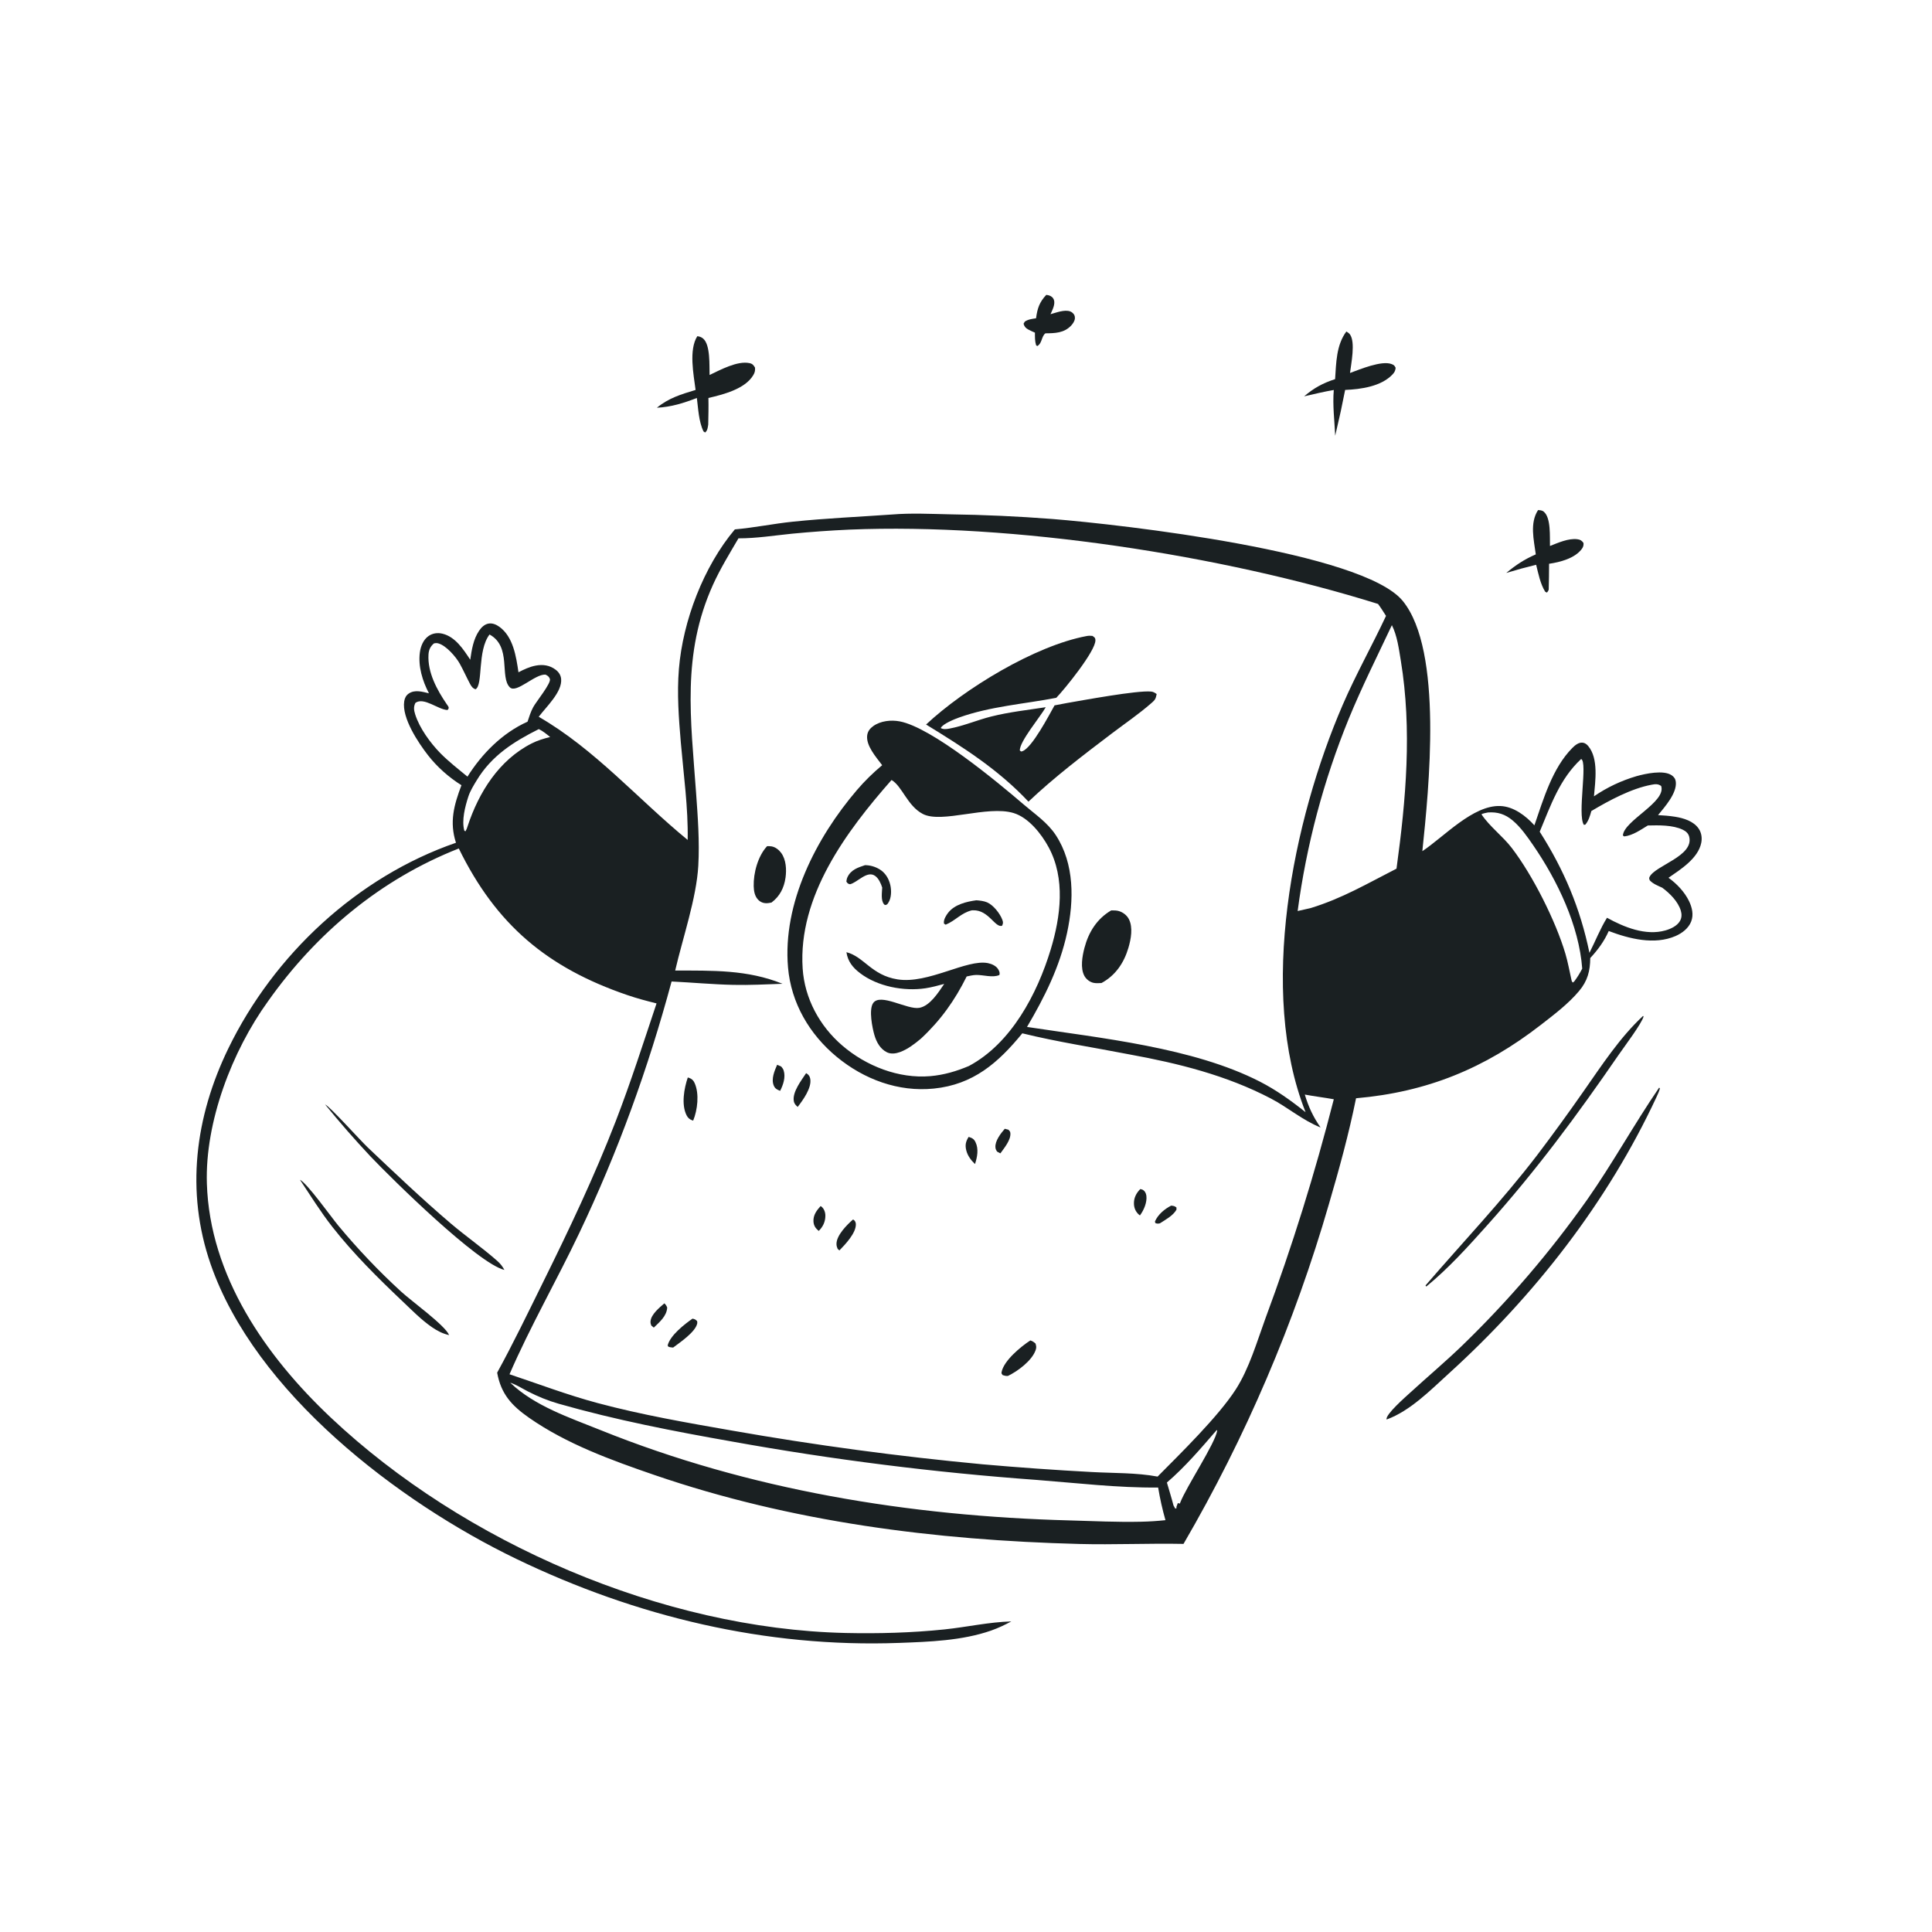 <?xml version="1.0" encoding="UTF-8"?> <svg xmlns="http://www.w3.org/2000/svg" width="115" height="115" viewBox="0 0 115 115" fill="none"><path d="M17.853 70.223C18.281 70.428 19.74 72.476 20.129 72.943C20.708 73.642 21.31 74.32 21.936 74.977C22.561 75.635 23.208 76.27 23.878 76.882C24.479 77.439 26.5 78.892 26.733 79.47C26.359 79.389 26.033 79.22 25.72 79.005C25.077 78.564 24.518 77.988 23.953 77.453C22.49 76.066 21.031 74.621 19.785 73.032C19.079 72.131 18.486 71.172 17.853 70.223Z" fill="#1A2022"></path><path d="M62.277 17.553C62.335 17.561 62.385 17.566 62.442 17.584C62.57 17.627 62.676 17.701 62.727 17.831C62.833 18.099 62.639 18.458 62.53 18.702C62.587 18.684 62.644 18.667 62.702 18.651C63 18.564 63.539 18.38 63.82 18.603C63.933 18.693 63.986 18.786 63.983 18.934C63.981 19.098 63.863 19.268 63.756 19.382C63.338 19.826 62.789 19.836 62.226 19.841C61.982 20.027 62.039 20.437 61.74 20.6L61.671 20.547C61.596 20.298 61.604 20.057 61.603 19.8C61.467 19.741 61.327 19.68 61.197 19.608C61.044 19.524 60.975 19.435 60.926 19.27L61 19.144C61.207 19.003 61.429 18.985 61.67 18.945C61.747 18.363 61.866 17.992 62.277 17.553Z" fill="#1A2022"></path><path d="M19.352 65.742C19.642 65.865 21.416 67.851 21.889 68.299C23.511 69.835 25.11 71.357 26.812 72.809C27.717 73.58 28.699 74.261 29.59 75.046C29.778 75.211 29.905 75.372 30.024 75.591C28.429 75.199 23.37 70.219 22.053 68.835C21.116 67.836 20.216 66.805 19.352 65.742Z" fill="#1A2022"></path><path d="M91.55 30.363C91.67 30.369 91.784 30.373 91.883 30.452C92.332 30.806 92.243 31.973 92.26 32.499C92.742 32.309 93.365 32.029 93.889 32.097C94.069 32.12 94.15 32.175 94.256 32.319C94.269 32.465 94.239 32.563 94.151 32.68C93.737 33.236 92.863 33.462 92.207 33.558C92.207 34.072 92.199 34.587 92.185 35.101C92.154 35.184 92.135 35.209 92.078 35.273L91.976 35.222C91.683 34.751 91.572 34.152 91.437 33.617C90.84 33.762 90.247 33.924 89.659 34.104C90.225 33.632 90.736 33.295 91.416 32.999C91.301 32.136 91.047 31.141 91.55 30.363Z" fill="#1A2022"></path><path d="M80.14 19.732C80.219 19.781 80.296 19.827 80.353 19.904C80.692 20.369 80.424 21.645 80.358 22.201C80.932 21.992 82.243 21.439 82.836 21.672C82.985 21.73 83.003 21.76 83.074 21.893C83.057 22.063 83.009 22.159 82.894 22.282C82.221 23.005 81 23.172 80.068 23.21L79.805 24.494C79.699 24.976 79.589 25.457 79.476 25.936C79.434 25.021 79.316 24.131 79.392 23.213C78.799 23.315 78.213 23.457 77.626 23.591C78.217 23.09 78.732 22.809 79.47 22.568C79.537 21.598 79.536 20.545 80.14 19.732Z" fill="#1A2022"></path><path d="M97.799 60.473L97.832 60.499C97.755 60.88 96.657 62.339 96.354 62.779C93.858 66.409 91.447 69.667 88.504 72.954C87.367 74.223 86.217 75.5 84.897 76.581L84.852 76.515C87.074 73.938 89.396 71.498 91.472 68.791C92.429 67.529 93.361 66.248 94.266 64.948C95.349 63.404 96.412 61.764 97.799 60.473Z" fill="#1A2022"></path><path d="M41.506 20.012C41.642 20.03 41.737 20.059 41.846 20.147C42.297 20.512 42.217 21.782 42.237 22.32C42.867 22.023 43.887 21.463 44.61 21.614C44.79 21.651 44.851 21.73 44.942 21.882C44.956 22.064 44.93 22.179 44.834 22.337C44.335 23.165 43.036 23.484 42.168 23.689C42.181 24.215 42.167 24.741 42.157 25.267C42.129 25.448 42.117 25.627 41.97 25.745L41.875 25.678C41.59 25.092 41.562 24.329 41.48 23.689C40.687 23.996 39.954 24.225 39.101 24.27C39.812 23.685 40.541 23.474 41.404 23.211C41.285 22.283 40.992 20.828 41.506 20.012Z" fill="#1A2022"></path><path d="M98.76 64.738L98.805 64.794C98.752 64.974 98.676 65.139 98.597 65.309C95.679 71.573 91.335 77.128 86.236 81.759C85.148 82.747 83.942 83.98 82.543 84.492L82.531 84.481C82.484 84.179 83.656 83.155 83.949 82.887C84.974 81.949 86.041 81.052 87.04 80.087C87.725 79.424 88.395 78.745 89.048 78.05C89.702 77.356 90.339 76.646 90.959 75.922C91.58 75.198 92.183 74.459 92.769 73.707C93.355 72.954 93.923 72.189 94.474 71.41C95.996 69.241 97.265 66.922 98.76 64.738Z" fill="#1A2022"></path><path d="M53.096 30.625C54.225 30.532 55.388 30.59 56.519 30.614C58.564 30.642 60.605 30.735 62.643 30.892C66.753 31.221 81.125 32.85 83.501 35.774C85.913 38.742 85.046 46.991 84.663 50.665C85.958 49.805 87.674 47.917 89.301 47.977C90.097 48.006 90.818 48.558 91.333 49.127C91.871 47.568 92.404 45.719 93.588 44.524C93.745 44.365 93.969 44.176 94.21 44.206C94.348 44.223 94.454 44.307 94.539 44.41C95.162 45.159 94.956 46.496 94.879 47.4C95.073 47.267 95.271 47.142 95.475 47.025C95.678 46.908 95.886 46.8 96.098 46.699C96.31 46.599 96.526 46.507 96.745 46.424C96.965 46.34 97.187 46.266 97.412 46.2C97.944 46.051 99.022 45.816 99.506 46.148C99.649 46.246 99.732 46.366 99.751 46.54C99.825 47.217 99.086 48.038 98.693 48.519C99.029 48.535 99.367 48.563 99.699 48.615C100.212 48.696 100.812 48.876 101.116 49.33C101.282 49.577 101.323 49.886 101.264 50.175C101.073 51.102 100.034 51.752 99.315 52.249C99.805 52.598 100.267 53.084 100.533 53.628C100.717 54.007 100.824 54.443 100.666 54.85C100.508 55.257 100.126 55.547 99.736 55.716C98.477 56.263 96.977 55.88 95.758 55.418C95.49 56.025 95.11 56.543 94.658 57.026C94.652 57.798 94.499 58.39 93.988 58.995C93.344 59.76 92.503 60.394 91.716 61.005C88.379 63.598 84.939 65.005 80.717 65.373C80.286 67.506 79.713 69.586 79.102 71.673C78.847 72.556 78.578 73.434 78.295 74.309C78.013 75.184 77.717 76.054 77.408 76.919C77.099 77.785 76.777 78.645 76.442 79.501C76.106 80.357 75.758 81.207 75.396 82.052C75.034 82.897 74.66 83.736 74.273 84.57C73.885 85.403 73.486 86.231 73.073 87.052C72.66 87.873 72.235 88.688 71.797 89.496C71.359 90.304 70.909 91.105 70.447 91.899C68.379 91.857 66.307 91.957 64.238 91.903C55.638 91.677 47.108 90.597 38.941 87.793C36.389 86.916 33.724 85.95 31.494 84.393C30.462 83.672 29.822 82.98 29.593 81.706C30.558 79.948 31.423 78.148 32.311 76.351C33.875 73.188 35.374 70.039 36.648 66.745C37.543 64.43 38.294 62.079 39.08 59.727C38.492 59.58 37.906 59.425 37.333 59.228C32.581 57.602 29.532 55.048 27.309 50.505C22.665 52.333 18.829 55.535 15.957 59.595C13.808 62.568 12.2 66.787 12.314 70.448C12.485 75.947 15.82 80.732 19.697 84.386C27.6 91.834 39.426 96.953 50.324 97.201C52.28 97.245 54.281 97.191 56.228 96.988C57.557 96.849 58.855 96.552 60.197 96.513C59.805 96.724 59.411 96.912 58.99 97.059C57.266 97.659 55.329 97.725 53.519 97.792C45.584 98.085 37.864 96.23 30.732 92.791C23.702 89.4 15.189 82.896 12.539 75.253C11.035 70.914 11.614 66.48 13.589 62.412C16.3 56.83 21.259 52.198 27.141 50.164C26.741 48.929 27.022 47.92 27.467 46.739C26.724 46.275 26.021 45.654 25.482 44.962C24.907 44.224 23.905 42.735 24.061 41.743C24.09 41.555 24.17 41.391 24.332 41.282C24.695 41.036 25.144 41.176 25.533 41.268C25.151 40.544 24.881 39.663 24.992 38.837C25.041 38.469 25.194 38.081 25.507 37.86C25.749 37.689 26.047 37.651 26.332 37.718C27.1 37.9 27.587 38.654 27.991 39.271C28.077 38.679 28.174 38.052 28.517 37.545C28.654 37.342 28.845 37.151 29.099 37.115C29.325 37.083 29.545 37.18 29.724 37.309C30.55 37.903 30.725 39.085 30.861 40.016C31.186 39.848 31.529 39.686 31.89 39.619C32.319 39.539 32.726 39.597 33.079 39.867C33.255 40.001 33.376 40.18 33.4 40.403C33.484 41.183 32.498 42.086 32.067 42.666C35.402 44.587 37.983 47.579 40.933 49.996C40.968 48.077 40.69 46.116 40.526 44.204C40.402 42.746 40.291 41.285 40.411 39.823C40.645 36.956 41.883 33.717 43.741 31.511C44.903 31.41 46.04 31.171 47.198 31.052C49.161 30.849 51.129 30.764 53.096 30.625ZM50.559 31.525C49.417 31.576 48.277 31.658 47.139 31.768C46.079 31.875 45.024 32.046 43.956 32.044C43.425 32.952 42.872 33.85 42.438 34.81C40.571 38.947 41.121 42.817 41.431 47.16C41.535 48.614 41.647 50.076 41.565 51.534C41.456 53.467 40.633 55.85 40.19 57.769C42.412 57.778 44.476 57.709 46.579 58.559C45.599 58.592 44.618 58.646 43.637 58.623C42.414 58.595 41.197 58.482 39.976 58.422C38.574 63.618 36.785 68.559 34.469 73.42C33.143 76.206 31.545 78.988 30.328 81.802C32.082 82.387 33.777 83.034 35.568 83.514C38.196 84.219 40.912 84.689 43.591 85.157C48.526 86.023 53.488 86.691 58.476 87.16C60.652 87.352 62.83 87.506 65.01 87.622C66.283 87.692 67.657 87.657 68.904 87.892C70.272 86.511 72.511 84.323 73.55 82.715C74.357 81.466 74.817 79.863 75.326 78.469C76.119 76.334 76.855 74.179 77.533 72.005C78.211 69.83 78.831 67.64 79.393 65.432C78.82 65.33 78.24 65.259 77.667 65.153C77.889 65.886 78.165 66.487 78.607 67.112C77.522 66.678 76.668 65.922 75.645 65.387C73.004 64.006 70.14 63.294 67.226 62.762C65.101 62.347 62.955 62.025 60.852 61.507C59.416 63.263 57.934 64.559 55.584 64.796C53.472 65.01 51.428 64.246 49.809 62.911C48.182 61.57 47.089 59.701 46.906 57.585C46.575 53.765 48.581 49.863 51.008 47.026C51.469 46.487 51.967 46.003 52.51 45.547C52.157 45.073 51.531 44.381 51.62 43.758C51.654 43.524 51.792 43.353 51.98 43.219C52.414 42.907 53.039 42.841 53.553 42.939C55.463 43.301 59.372 46.546 60.924 47.878C61.6 48.459 62.352 48.956 62.848 49.715C63.964 51.421 63.931 53.604 63.516 55.527C63.079 57.551 62.175 59.359 61.132 61.127C65.525 61.795 71.025 62.349 74.99 64.381C75.969 64.882 76.856 65.518 77.713 66.203C74.86 58.998 76.961 48.811 79.923 41.956C80.704 40.148 81.668 38.44 82.501 36.66C82.347 36.42 82.197 36.177 82.026 35.949C72.748 33.046 60.293 31.12 50.559 31.525ZM53.068 46.428C50.379 49.48 47.496 53.348 47.777 57.647C47.894 59.434 48.785 61.073 50.135 62.233C51.552 63.452 53.494 64.219 55.377 64.056C56.185 63.986 56.929 63.766 57.673 63.452C60.193 62.107 61.744 59.155 62.545 56.507C63.136 54.554 63.428 52.294 62.415 50.424C61.988 49.635 61.224 48.666 60.333 48.395C58.774 47.921 56.059 49.035 54.932 48.451C54.013 47.975 53.702 46.796 53.068 46.428ZM30.369 82.303C31.831 83.698 33.896 84.379 35.736 85.121C44.608 88.698 54.139 90.247 63.669 90.501C65.079 90.539 66.502 90.612 67.912 90.579C68.4 90.569 68.887 90.538 69.372 90.486C69.191 89.847 69.046 89.199 68.937 88.544C66.533 88.566 64.084 88.274 61.685 88.089C58.65 87.868 55.622 87.568 52.603 87.187C49.584 86.807 46.576 86.347 43.581 85.807C40.107 85.194 36.646 84.525 33.252 83.555C32.609 83.371 32.021 83.128 31.426 82.825C31.09 82.653 30.728 82.415 30.369 82.303ZM82.85 37.212C81.976 39.066 81.062 40.889 80.282 42.786C79.908 43.703 79.564 44.63 79.249 45.568C78.934 46.506 78.65 47.454 78.395 48.41C78.141 49.367 77.918 50.33 77.725 51.301C77.532 52.272 77.371 53.247 77.241 54.228L78.012 54.053C79.908 53.472 81.379 52.596 83.125 51.706C83.689 47.607 84.057 43.425 83.381 39.317C83.266 38.623 83.168 37.844 82.85 37.212ZM94.115 45.18C92.837 46.364 92.303 47.944 91.65 49.507C93.102 51.787 94.062 54.062 94.61 56.715C94.957 56.035 95.253 55.272 95.655 54.629C96.663 55.187 97.954 55.714 99.126 55.384C99.44 55.296 99.822 55.121 99.994 54.827C100.108 54.634 100.112 54.419 100.049 54.208C99.886 53.662 99.391 53.171 98.944 52.841C98.681 52.718 98.399 52.616 98.199 52.4C98.174 52.314 98.145 52.287 98.187 52.2C98.519 51.514 100.832 50.967 100.549 49.811C100.498 49.603 100.352 49.479 100.167 49.389C99.575 49.102 98.73 49.12 98.084 49.136C97.65 49.398 97.197 49.725 96.684 49.787L96.601 49.734C96.647 48.851 99.202 47.739 98.878 46.783C98.686 46.65 98.536 46.669 98.311 46.71C97.103 46.933 95.779 47.648 94.723 48.276C94.642 48.563 94.562 48.852 94.366 49.085L94.278 49.098C93.879 48.495 94.52 45.347 94.115 45.18ZM29.139 37.768C28.396 38.744 28.77 40.76 28.307 41.028C28.139 40.979 28.052 40.847 27.972 40.696C27.762 40.302 27.586 39.9 27.368 39.507C27.14 39.097 26.561 38.429 26.098 38.299C25.994 38.269 25.931 38.277 25.829 38.299C25.616 38.479 25.523 38.681 25.506 38.96C25.442 40.029 26.015 41.07 26.592 41.917C26.686 42.055 26.776 42.132 26.636 42.263C26.082 42.243 25.238 41.477 24.73 41.835C24.607 42.07 24.635 42.272 24.712 42.518C24.97 43.343 25.618 44.225 26.215 44.836C26.716 45.34 27.277 45.779 27.826 46.228C28.686 44.862 29.906 43.626 31.401 42.958C31.497 42.663 31.592 42.366 31.739 42.092C31.911 41.77 32.827 40.656 32.73 40.408C32.676 40.269 32.595 40.213 32.466 40.155C31.836 40.119 30.738 41.292 30.351 40.915C29.727 40.307 30.469 38.492 29.139 37.768ZM88.567 48.361C88.481 48.383 88.238 48.418 88.184 48.473C88.672 49.204 89.45 49.772 89.99 50.478C91.23 52.099 92.594 54.8 93.178 56.767C93.331 57.281 93.422 57.811 93.541 58.334C93.564 58.431 93.553 58.397 93.617 58.486L93.703 58.421C93.889 58.173 94.039 57.932 94.18 57.656C93.992 55.104 92.705 52.41 91.264 50.317C90.907 49.798 90.522 49.241 90.036 48.834C89.593 48.463 89.14 48.319 88.567 48.361ZM32.072 43.399C30.573 44.151 29.266 44.977 28.379 46.442C28.193 46.749 27.991 47.07 27.879 47.412C27.686 48.002 27.468 48.834 27.639 49.446L27.707 49.483C27.767 49.38 27.803 49.289 27.836 49.176C28.499 47.161 29.704 45.236 31.651 44.25C32.003 44.072 32.364 43.964 32.747 43.871C32.53 43.694 32.325 43.522 32.072 43.399ZM72.422 85.124C71.487 86.206 70.546 87.311 69.458 88.246C69.589 88.699 69.733 89.151 69.85 89.608L69.961 89.804L70.039 89.761L70.021 89.706L70.108 89.47L70.232 89.498C70.239 89.479 70.245 89.459 70.252 89.44C70.617 88.49 72.343 85.908 72.453 85.151L72.422 85.124Z" fill="#1A2022"></path><path d="M51.488 51.498C51.79 51.498 52.084 51.584 52.345 51.738C52.692 51.942 52.907 52.294 52.995 52.682C53.069 53.005 53.064 53.456 52.872 53.742C52.801 53.847 52.804 53.85 52.674 53.871C52.657 53.856 52.639 53.844 52.624 53.828C52.42 53.602 52.501 53.116 52.512 52.832C52.433 52.586 52.305 52.288 52.087 52.134C51.609 51.798 51.047 52.524 50.597 52.634C50.46 52.598 50.463 52.593 50.379 52.477C50.391 52.384 50.402 52.303 50.442 52.217C50.648 51.773 51.058 51.641 51.488 51.498Z" fill="#1A2022"></path><path d="M58.114 53.588C58.317 53.602 58.567 53.63 58.755 53.711C59.125 53.87 59.524 54.375 59.661 54.745C59.718 54.897 59.714 54.956 59.65 55.102C59.235 55.252 58.85 54.153 57.921 54.184C57.895 54.185 57.87 54.186 57.844 54.187C57.213 54.338 56.862 54.809 56.291 55.04L56.194 54.983C56.19 54.962 56.184 54.941 56.183 54.92C56.174 54.721 56.316 54.487 56.434 54.335C56.822 53.836 57.522 53.67 58.114 53.588Z" fill="#1A2022"></path><path d="M50.383 56.678C51.435 56.947 51.87 58.051 53.428 58.297C55.252 58.585 57.553 57.072 58.81 57.33C59.039 57.377 59.309 57.498 59.427 57.713C59.49 57.827 59.524 57.906 59.489 58.035C59.085 58.218 58.526 58.02 58.092 58.033C57.908 58.039 57.719 58.085 57.54 58.123C56.834 59.548 55.986 60.736 54.823 61.818C54.456 62.127 54.027 62.459 53.573 62.623C53.324 62.713 53.036 62.757 52.791 62.635C52.394 62.437 52.173 62.032 52.052 61.624C51.922 61.185 51.706 60.102 51.971 59.71C52.4 59.079 54.013 60.126 54.73 59.989C55.365 59.868 55.861 59.065 56.203 58.566C55.835 58.665 55.466 58.768 55.089 58.825C53.802 59.02 52.231 58.722 51.184 57.918C50.754 57.588 50.462 57.221 50.383 56.678Z" fill="#1A2022"></path><path d="M69.71 71.764C69.849 71.777 69.917 71.785 70.027 71.874L70.028 72.005C69.822 72.365 69.38 72.598 69.04 72.818C68.927 72.841 68.876 72.843 68.768 72.801L68.747 72.704C68.938 72.282 69.307 71.976 69.71 71.764Z" fill="#1A2022"></path><path d="M48.844 71.791C48.858 71.798 48.873 71.803 48.886 71.813C49.055 71.945 49.13 72.16 49.129 72.369C49.127 72.728 48.984 73.024 48.733 73.27C48.542 73.111 48.433 72.954 48.42 72.697C48.403 72.328 48.609 72.049 48.844 71.791Z" fill="#1A2022"></path><path d="M39.546 77.58C39.633 77.661 39.669 77.719 39.714 77.829C39.687 78.341 39.261 78.69 38.916 79.024L38.773 78.906C38.729 78.8 38.71 78.739 38.725 78.621C38.775 78.224 39.255 77.829 39.546 77.58Z" fill="#1A2022"></path><path d="M57.657 67.672C57.856 67.736 57.968 67.783 58.065 67.983C58.266 68.394 58.17 68.875 58.036 69.289C57.801 69.066 57.6 68.802 57.518 68.482C57.435 68.16 57.485 67.947 57.657 67.672Z" fill="#1A2022"></path><path d="M59.808 67.189L60.026 67.245C60.087 67.316 60.129 67.338 60.14 67.436C60.187 67.848 59.773 68.335 59.546 68.653L59.355 68.551C59.292 68.46 59.261 68.406 59.252 68.293C59.221 67.908 59.572 67.463 59.808 67.189Z" fill="#1A2022"></path><path d="M46.259 63.379L46.502 63.486C46.563 63.56 46.616 63.624 46.646 63.717C46.774 64.12 46.62 64.572 46.437 64.931C46.263 64.863 46.136 64.806 46.058 64.619C45.892 64.226 46.101 63.741 46.259 63.379Z" fill="#1A2022"></path><path d="M67.871 70.779C67.912 70.786 67.965 70.793 68.003 70.812C68.141 70.882 68.216 71.02 68.236 71.17C68.288 71.572 68.085 72.032 67.854 72.346C67.837 72.334 67.819 72.323 67.803 72.309C67.608 72.142 67.507 71.921 67.497 71.665C67.483 71.307 67.63 71.029 67.871 70.779Z" fill="#1A2022"></path><path d="M50.776 72.588C50.801 72.605 50.829 72.619 50.852 72.64C50.909 72.693 50.94 72.783 50.944 72.859C50.966 73.389 50.314 74.072 49.963 74.431L49.861 74.339C49.816 74.234 49.791 74.16 49.791 74.044C49.789 73.531 50.409 72.909 50.776 72.588Z" fill="#1A2022"></path><path d="M47.983 63.879C47.999 63.889 48.016 63.897 48.032 63.908C48.149 63.989 48.203 64.075 48.229 64.215C48.328 64.754 47.792 65.484 47.48 65.89C47.359 65.775 47.277 65.704 47.249 65.53C47.163 64.992 47.705 64.302 47.983 63.879Z" fill="#1A2022"></path><path d="M41.222 78.49C41.366 78.525 41.389 78.534 41.494 78.636C41.503 78.688 41.513 78.721 41.501 78.777C41.393 79.294 40.462 79.913 40.068 80.212C39.989 80.204 39.887 80.201 39.814 80.17C39.753 80.145 39.759 80.129 39.744 80.078C39.891 79.488 40.742 78.823 41.222 78.49Z" fill="#1A2022"></path><path d="M40.94 64.137C40.964 64.144 40.989 64.149 41.013 64.157C41.183 64.215 41.278 64.312 41.349 64.472C41.634 65.109 41.519 66.074 41.261 66.701C41.242 66.695 41.222 66.691 41.203 66.685C41.044 66.631 40.942 66.533 40.868 66.387C40.545 65.749 40.719 64.787 40.94 64.137Z" fill="#1A2022"></path><path d="M61.331 79.787C61.464 79.831 61.534 79.88 61.638 79.972C61.688 80.135 61.7 80.216 61.64 80.379C61.41 81.006 60.577 81.621 59.996 81.901C59.869 81.909 59.803 81.888 59.683 81.852C59.633 81.779 59.6 81.768 59.618 81.673C59.749 80.989 60.767 80.151 61.331 79.787Z" fill="#1A2022"></path><path d="M45.661 50.367C45.75 50.367 45.844 50.365 45.932 50.381C46.16 50.422 46.365 50.587 46.499 50.768C46.793 51.167 46.825 51.765 46.758 52.239C46.671 52.85 46.417 53.352 45.923 53.723C45.837 53.741 45.833 53.743 45.736 53.755C45.52 53.781 45.33 53.739 45.165 53.592C44.929 53.381 44.871 53.053 44.863 52.751C44.843 51.961 45.116 50.95 45.661 50.367Z" fill="#1A2022"></path><path d="M66.144 54.19C66.297 54.191 66.461 54.186 66.609 54.233C66.851 54.309 67.077 54.482 67.194 54.709C67.45 55.203 67.319 55.909 67.166 56.423C66.9 57.319 66.397 58.063 65.566 58.513C65.414 58.522 65.243 58.534 65.094 58.503C64.87 58.456 64.659 58.292 64.549 58.093C64.295 57.631 64.42 56.917 64.55 56.424C64.798 55.481 65.293 54.689 66.144 54.19Z" fill="#1A2022"></path><path d="M64.671 37.862C64.798 37.836 64.897 37.838 65.025 37.851C65.14 37.931 65.201 37.955 65.203 38.114C65.214 38.751 63.375 41.019 62.874 41.536C60.964 41.905 58.943 42.046 57.1 42.705C56.831 42.801 56.115 43.084 55.996 43.336C56.146 43.427 56.347 43.399 56.517 43.368C57.348 43.214 58.171 42.858 58.996 42.651C60.067 42.382 61.157 42.263 62.246 42.096C61.95 42.638 60.664 44.158 60.706 44.678L60.788 44.733C60.813 44.726 60.838 44.722 60.862 44.713C61.437 44.503 62.436 42.581 62.771 41.987C63.011 41.938 63.253 41.892 63.495 41.849C64.49 41.678 67.682 41.085 68.517 41.164C68.653 41.176 68.739 41.235 68.848 41.312C68.844 41.331 68.84 41.351 68.836 41.37C68.83 41.397 68.823 41.423 68.817 41.45C68.774 41.646 68.682 41.723 68.536 41.85C67.797 42.498 66.967 43.062 66.183 43.656C64.496 44.935 62.755 46.26 61.218 47.717C59.419 45.803 57.346 44.489 55.123 43.126C57.412 40.989 61.595 38.44 64.671 37.862Z" fill="#1A2022"></path></svg> 